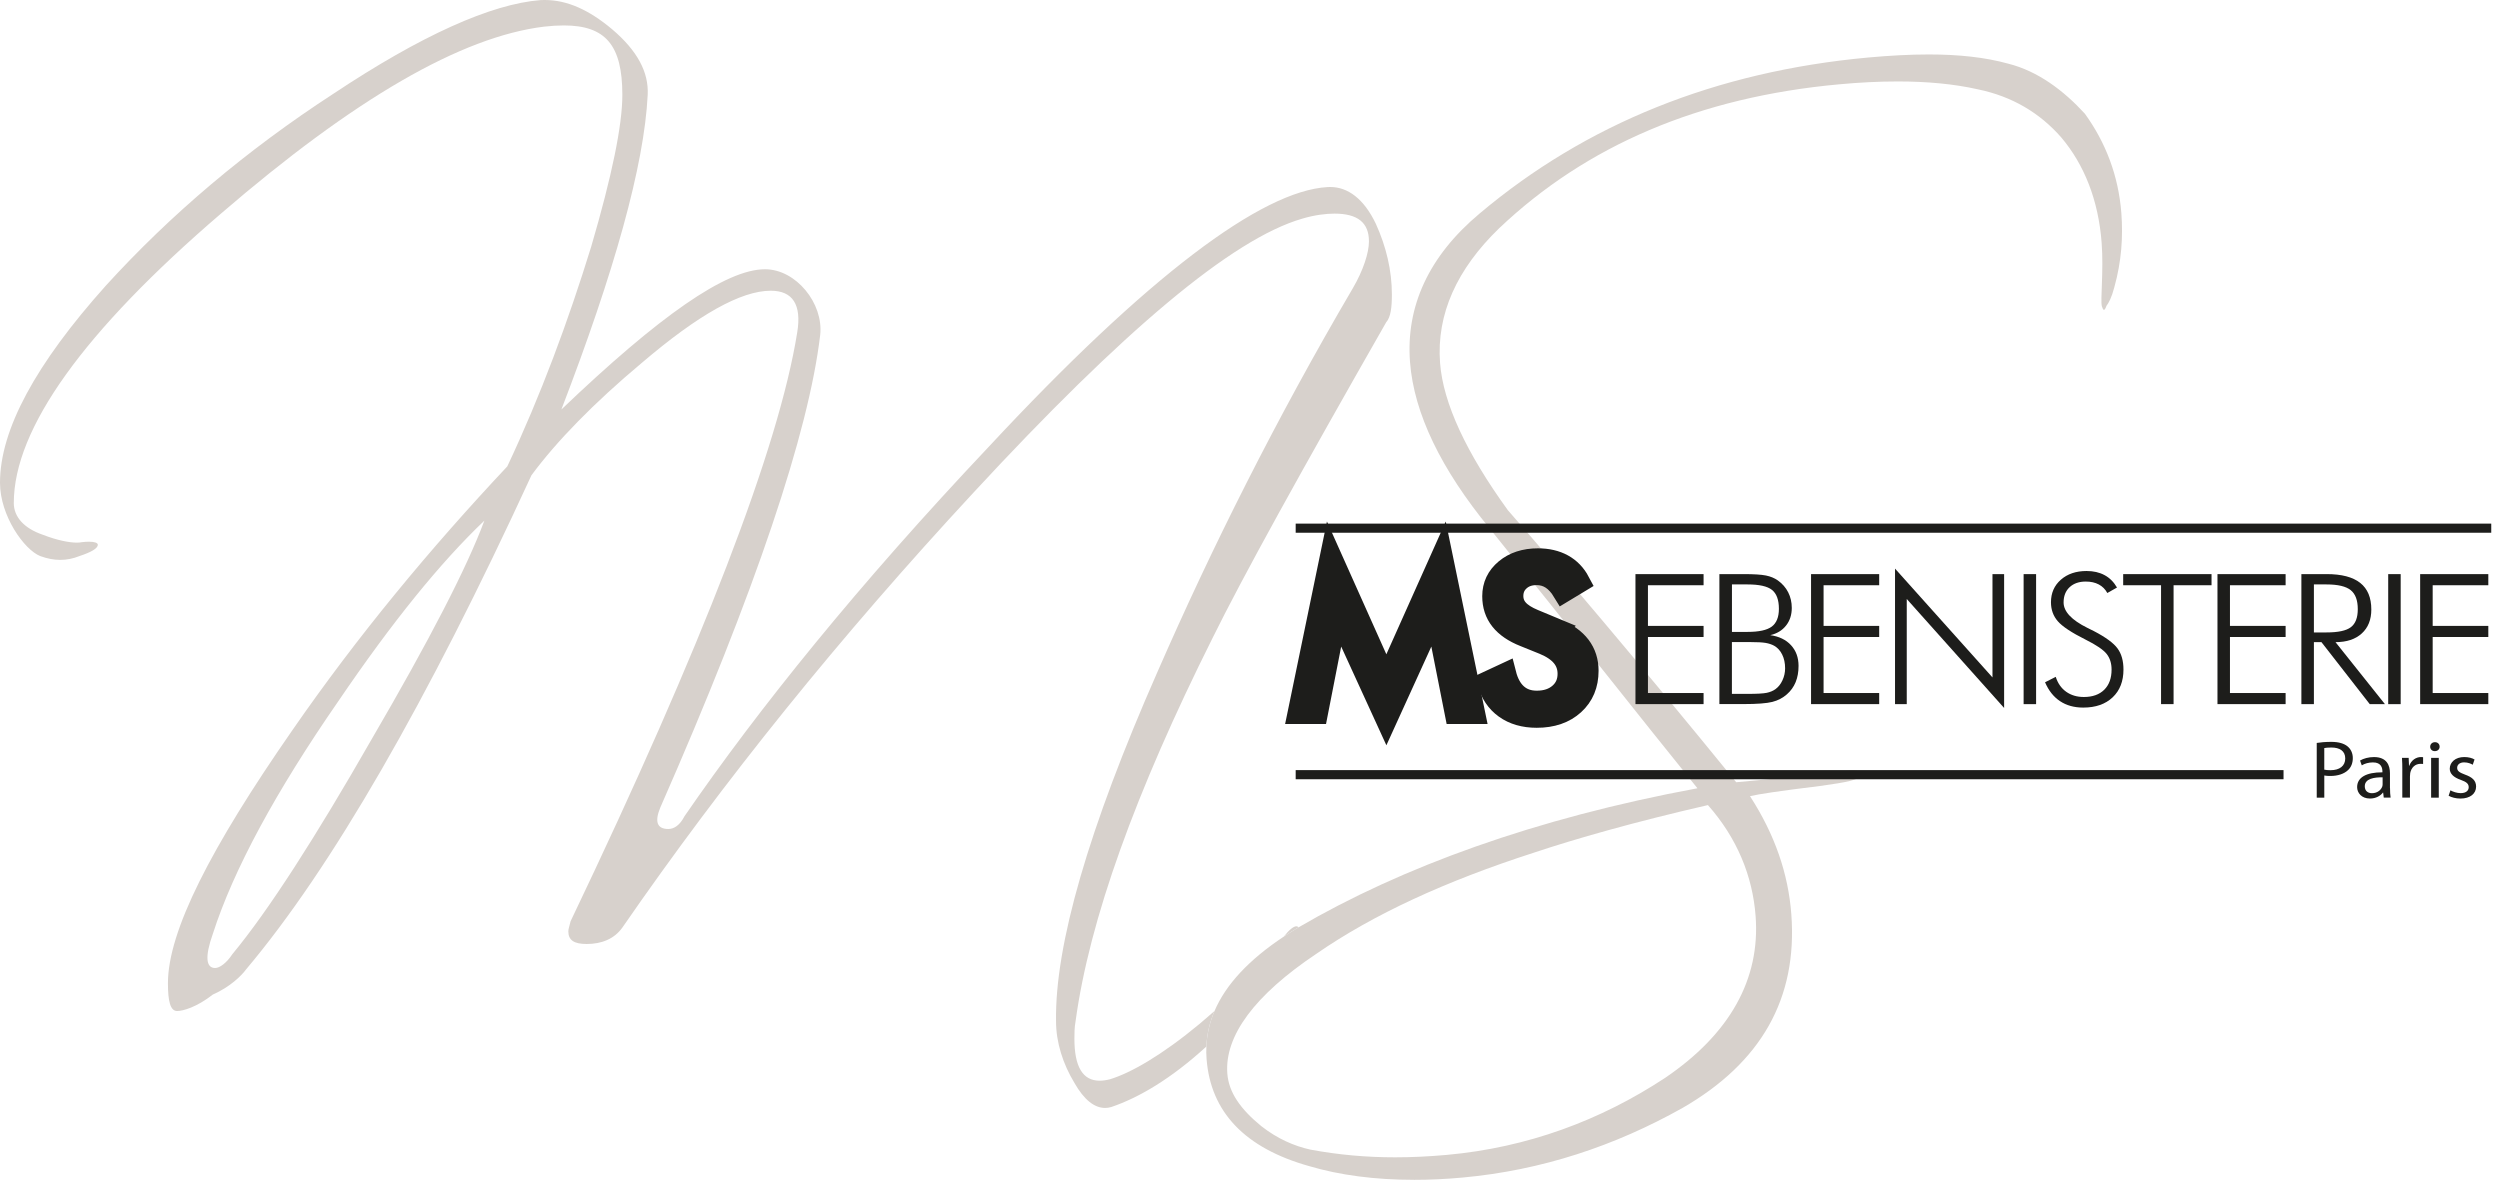 <svg width="114" height="54" viewBox="0 0 114 54" fill="none" xmlns="http://www.w3.org/2000/svg">
<path d="M58.545 42.706C58.788 42.395 58.988 42.238 59.119 42.238C59.146 42.238 59.185 42.254 59.218 42.284C59.212 42.288 59.205 42.291 59.199 42.295C58.971 42.43 58.753 42.568 58.545 42.706ZM22.085 23.743C20.09 25.644 17.888 28.353 15.423 31.982C12.591 36.073 10.649 39.646 9.705 42.585C9.337 43.623 9.391 44.141 9.81 44.141C10.019 44.141 10.334 43.91 10.598 43.507C12.224 41.548 14.374 38.206 16.946 33.711C19.569 29.216 21.297 25.874 22.086 23.743M50.39 50.522C49.908 50.522 49.434 50.155 48.996 49.384C48.472 48.52 48.155 47.54 48.155 46.561C48.104 43.103 49.627 37.802 52.773 30.656C55.239 25.011 58.176 19.131 61.691 13.14C62.163 12.333 62.424 11.526 62.424 11.008C62.424 10.145 61.901 9.741 60.853 9.741C60.484 9.741 59.959 9.798 59.382 9.971C56.183 10.895 51.199 15.101 44.38 22.475C38.294 29.044 32.997 35.612 28.38 42.297C28.013 42.814 27.435 43.046 26.753 43.046C26.177 43.046 25.916 42.874 25.916 42.47C25.916 42.355 25.968 42.24 26.019 42.009C32.051 29.389 35.516 20.402 36.353 15.159C36.563 13.89 36.144 13.257 35.149 13.257C33.785 13.257 31.842 14.351 29.272 16.542C27.069 18.386 25.389 20.113 24.235 21.671C19.462 32.042 15.107 39.592 11.225 44.2C11.016 44.488 10.491 45.007 9.703 45.353C8.968 45.929 8.34 46.103 8.077 46.103C7.762 46.103 7.658 45.642 7.658 44.835C7.658 42.471 9.599 38.67 13.323 33.31C16.313 28.987 19.618 25.012 23.133 21.267C24.654 18.041 25.913 14.641 26.96 11.243C27.906 8.016 28.379 5.711 28.379 4.327C28.379 2.062 27.617 1.16 25.709 1.16C25.434 1.16 25.134 1.178 24.81 1.215C21.034 1.676 16.155 4.5 10.072 9.744C3.829 15.103 0.629 19.538 0.629 22.94C0.629 23.573 1.102 24.091 1.939 24.38C2.638 24.651 3.177 24.744 3.504 24.744C3.594 24.744 3.668 24.737 3.725 24.724C3.852 24.709 3.962 24.702 4.058 24.702C4.318 24.702 4.46 24.756 4.46 24.84C4.46 25.012 4.144 25.184 3.62 25.358C3.332 25.473 3.043 25.531 2.748 25.531C2.453 25.531 2.152 25.473 1.837 25.358C1.102 25.069 0 23.514 0 22.014C0 19.595 1.625 16.6 4.826 13.026C7.762 9.799 11.225 6.859 15.213 4.268C19.2 1.618 22.399 0.178 24.654 0.004C24.715 0.001 24.777 0 24.839 0C25.875 0 26.869 0.46 27.908 1.33C29.062 2.309 29.587 3.29 29.535 4.325C29.376 7.554 28.013 12.393 25.599 18.673C30.058 14.41 33.101 12.278 34.884 12.278C36.299 12.278 37.559 13.833 37.401 15.273C36.876 19.71 34.465 26.913 30.11 36.823C29.847 37.458 29.952 37.802 30.476 37.802C30.738 37.802 31.002 37.63 31.21 37.225C34.619 32.271 39.183 26.625 45.06 20.402C52.35 12.565 57.541 8.703 60.533 8.531C60.575 8.528 60.617 8.527 60.659 8.527C61.451 8.527 62.189 9.053 62.737 10.202C63.21 11.24 63.47 12.335 63.47 13.429C63.47 14.005 63.419 14.466 63.21 14.696C59.328 21.496 56.651 26.335 55.288 29.104C51.774 36.131 49.675 41.952 49.047 46.562C48.993 46.85 48.993 47.137 48.993 47.367C48.993 48.631 49.366 49.28 50.143 49.28C50.288 49.28 50.446 49.257 50.619 49.213C51.564 48.925 52.98 48.119 54.712 46.679C54.942 46.485 55.165 46.292 55.382 46.101C55.157 46.625 55.034 47.165 55.01 47.722C53.397 49.197 51.924 50.057 50.672 50.481C50.577 50.509 50.482 50.523 50.387 50.523" fill="#D7D1CC"/>
<path d="M77.882 36.712C74.521 37.483 71.841 38.249 69.941 38.883C65.935 40.175 62.627 41.693 60.027 43.493C57.22 45.37 55.836 47.231 55.966 48.953C56.031 49.813 56.563 50.575 57.518 51.354C58.245 51.923 59.009 52.259 59.757 52.423C61.058 52.665 62.328 52.774 63.621 52.774C64.398 52.774 65.183 52.734 65.988 52.662C69.645 52.329 72.975 51.097 75.932 49.149C78.885 47.144 80.273 44.646 80.056 41.776C79.918 39.939 79.207 38.212 77.882 36.713M64.472 53.8C62.697 53.8 61.09 53.587 59.708 53.178C56.752 52.35 55.204 50.697 55.02 48.288C55.005 48.097 55.002 47.908 55.011 47.72C55.035 47.164 55.159 46.623 55.383 46.1C55.9 44.89 56.95 43.764 58.545 42.706C58.753 42.568 58.971 42.432 59.199 42.295C59.205 42.291 59.212 42.288 59.218 42.284C63.904 39.548 69.99 37.318 77.403 35.945C74.791 32.717 71.702 28.778 67.924 24.091C65.72 21.404 64.475 18.857 64.296 16.503C64.106 13.978 65.143 11.686 67.468 9.738C72.318 5.652 78.24 3.26 85.195 2.622C86.179 2.533 87.096 2.483 87.949 2.483C89.317 2.483 90.523 2.611 91.583 2.905C92.924 3.245 94.097 4.121 95.073 5.188C96.011 6.488 96.601 7.996 96.734 9.719C96.815 10.811 96.742 11.916 96.412 13.103C96.29 13.575 96.151 13.821 96.055 13.947C96.01 14.069 95.974 14.13 95.94 14.13C95.907 14.13 95.879 14.075 95.844 13.965C95.772 13.683 95.931 12.34 95.835 11.075C95.689 9.125 95.04 7.507 93.996 6.27C93.016 5.148 91.75 4.395 90.198 4.075C89.092 3.825 87.859 3.714 86.535 3.714C85.68 3.714 84.787 3.759 83.866 3.845C77.486 4.428 72.338 6.635 68.361 10.409C66.447 12.261 65.497 14.312 65.667 16.553C65.806 18.39 66.873 20.662 68.759 23.266C71.004 25.834 74.529 29.966 79.172 35.67C80.376 35.561 82.1 35.403 84.239 35.148C84.331 35.14 84.409 35.135 84.477 35.135C84.721 35.135 84.822 35.192 84.832 35.326C84.849 35.557 84.226 35.67 82.977 35.843C81.151 36.067 80.163 36.215 79.8 36.306C80.934 38.054 81.546 39.848 81.684 41.686C81.976 45.532 80.303 48.46 76.722 50.523C73.642 52.252 70.306 53.366 66.7 53.696C65.934 53.767 65.19 53.801 64.475 53.801" fill="#D7D1CC"/>
<path d="M63.218 32.781L60.966 27.863L60.055 32.515H59.215L60.685 25.399L63.218 31.06L65.75 25.399L67.22 32.515H66.378L65.458 27.863L63.218 32.781Z" fill="#1D1D1B"/>
<path d="M63.218 32.781L60.966 27.863L60.055 32.515H59.215L60.685 25.399L63.218 31.06L65.75 25.399L67.22 32.515H66.378L65.458 27.863L63.218 32.781Z" stroke="#1D1D1B" stroke-miterlimit="10"/>
<path d="M70.971 28.714C71.442 28.905 71.797 29.157 72.037 29.471C72.276 29.786 72.395 30.158 72.395 30.588C72.395 31.218 72.183 31.725 71.76 32.109C71.335 32.495 70.775 32.687 70.075 32.687C69.504 32.687 69.025 32.549 68.64 32.273C68.254 31.997 67.994 31.605 67.858 31.097L68.64 30.733C68.745 31.147 68.92 31.462 69.162 31.675C69.405 31.889 69.709 31.995 70.075 31.995C70.507 31.995 70.856 31.877 71.124 31.642C71.391 31.408 71.525 31.102 71.525 30.723C71.525 30.417 71.431 30.153 71.245 29.926C71.058 29.7 70.778 29.509 70.401 29.353L69.52 28.997C69.039 28.807 68.68 28.562 68.444 28.263C68.207 27.964 68.09 27.606 68.09 27.188C68.09 26.701 68.281 26.3 68.664 25.981C69.046 25.664 69.534 25.504 70.129 25.504C70.564 25.504 70.94 25.591 71.26 25.766C71.577 25.941 71.826 26.199 72.005 26.537L71.293 26.967C71.132 26.702 70.95 26.505 70.749 26.375C70.547 26.246 70.32 26.181 70.067 26.181C69.743 26.181 69.478 26.275 69.274 26.462C69.067 26.65 68.965 26.887 68.965 27.177C68.965 27.421 69.045 27.631 69.203 27.808C69.361 27.986 69.606 28.142 69.941 28.28L70.975 28.71L70.971 28.714Z" fill="#1D1D1B"/>
<path d="M70.971 28.714C71.442 28.905 71.797 29.157 72.037 29.471C72.276 29.786 72.395 30.158 72.395 30.588C72.395 31.218 72.183 31.725 71.76 32.109C71.335 32.495 70.775 32.687 70.075 32.687C69.504 32.687 69.025 32.549 68.64 32.273C68.254 31.997 67.994 31.605 67.858 31.097L68.64 30.733C68.745 31.147 68.92 31.462 69.162 31.675C69.405 31.889 69.709 31.995 70.075 31.995C70.507 31.995 70.856 31.877 71.124 31.642C71.391 31.408 71.525 31.102 71.525 30.723C71.525 30.417 71.431 30.153 71.245 29.926C71.058 29.7 70.778 29.509 70.401 29.353L69.52 28.997C69.039 28.807 68.68 28.562 68.444 28.263C68.207 27.964 68.09 27.606 68.09 27.188C68.09 26.701 68.281 26.3 68.664 25.981C69.046 25.664 69.534 25.504 70.129 25.504C70.564 25.504 70.94 25.591 71.26 25.766C71.577 25.941 71.826 26.199 72.005 26.537L71.293 26.967C71.132 26.702 70.95 26.505 70.749 26.375C70.547 26.246 70.32 26.181 70.067 26.181C69.743 26.181 69.478 26.275 69.274 26.462C69.067 26.65 68.965 26.887 68.965 27.177C68.965 27.421 69.045 27.631 69.203 27.808C69.361 27.986 69.606 28.142 69.941 28.28L70.975 28.71L70.971 28.714Z" stroke="#1D1D1B" stroke-miterlimit="10"/>
<path d="M74.577 32.108V26.18H77.683V26.687H75.146V28.541H77.683V29.047H75.146V31.602H77.683V32.108H74.577Z" fill="#1D1D1B"/>
<path d="M78.404 32.108V26.179H79.493C79.97 26.179 80.314 26.2 80.526 26.243C80.737 26.285 80.918 26.361 81.067 26.466C81.274 26.614 81.434 26.796 81.542 27.011C81.651 27.226 81.705 27.462 81.705 27.721C81.705 28.037 81.618 28.306 81.443 28.526C81.268 28.748 81.029 28.893 80.723 28.963C81.125 29.02 81.442 29.172 81.67 29.421C81.899 29.67 82.014 29.985 82.014 30.365C82.014 30.642 81.97 30.89 81.881 31.106C81.792 31.322 81.658 31.509 81.478 31.665C81.294 31.827 81.076 31.941 80.818 32.007C80.561 32.072 80.123 32.106 79.502 32.106H78.404V32.108ZM78.975 28.815H79.686C80.208 28.815 80.577 28.734 80.794 28.572C81.009 28.41 81.118 28.139 81.118 27.762C81.118 27.355 81.012 27.067 80.803 26.9C80.592 26.732 80.22 26.65 79.687 26.65H78.977V28.817L78.975 28.815ZM78.975 31.641H79.704C80.118 31.641 80.404 31.625 80.561 31.593C80.717 31.56 80.851 31.504 80.96 31.426C81.094 31.329 81.201 31.194 81.28 31.023C81.36 30.851 81.401 30.669 81.401 30.474C81.401 30.237 81.357 30.029 81.268 29.848C81.18 29.669 81.056 29.534 80.9 29.445C80.791 29.386 80.663 29.343 80.516 29.317C80.368 29.292 80.139 29.279 79.827 29.279H78.975V31.64V31.641Z" fill="#1D1D1B"/>
<path d="M82.584 32.108V26.18H85.691V26.687H83.155V28.541H85.691V29.047H83.155V31.602H85.691V32.108H82.584Z" fill="#1D1D1B"/>
<path d="M86.413 32.108V25.928L90.857 30.89V26.18H91.388V32.283L86.948 27.314V32.108H86.413Z" fill="#1D1D1B"/>
<path d="M92.846 26.18H92.277V32.109H92.846V26.18Z" fill="#1D1D1B"/>
<path d="M93.254 31.112L93.742 30.864C93.834 31.156 93.992 31.382 94.216 31.543C94.441 31.703 94.71 31.783 95.023 31.783C95.421 31.783 95.731 31.672 95.954 31.452C96.177 31.23 96.288 30.924 96.288 30.532C96.288 30.247 96.213 30.009 96.064 29.82C95.913 29.63 95.593 29.411 95.097 29.164C94.466 28.848 94.046 28.57 93.837 28.33C93.628 28.09 93.524 27.801 93.524 27.463C93.524 27.042 93.674 26.699 93.975 26.435C94.277 26.17 94.668 26.038 95.147 26.038C95.462 26.038 95.734 26.1 95.968 26.226C96.201 26.351 96.389 26.54 96.535 26.791L96.094 27.041C96.002 26.872 95.873 26.741 95.706 26.652C95.538 26.563 95.341 26.519 95.112 26.519C94.804 26.519 94.558 26.604 94.374 26.776C94.191 26.947 94.1 27.179 94.1 27.471C94.1 27.886 94.463 28.274 95.189 28.633C95.32 28.698 95.421 28.748 95.489 28.782C96.023 29.061 96.38 29.323 96.561 29.571C96.742 29.818 96.83 30.138 96.83 30.532C96.83 31.065 96.666 31.486 96.338 31.797C96.01 32.109 95.562 32.266 94.996 32.266C94.585 32.266 94.233 32.169 93.941 31.975C93.647 31.782 93.418 31.494 93.253 31.11" fill="#1D1D1B"/>
<path d="M98.544 32.108V26.687H96.817V26.18H100.846V26.687H99.115V32.108H98.544Z" fill="#1D1D1B"/>
<path d="M101.117 32.108V26.18H104.224V26.687H101.686V28.541H104.224V29.047H101.686V31.602H104.224V32.108H101.117Z" fill="#1D1D1B"/>
<path d="M108.754 32.108H108.06L105.857 29.28H105.514V32.108H104.943V26.179H106.097C106.777 26.179 107.286 26.312 107.625 26.58C107.964 26.847 108.132 27.253 108.132 27.795C108.132 28.256 107.988 28.62 107.697 28.885C107.407 29.15 107.008 29.282 106.499 29.282L108.753 32.109L108.754 32.108ZM105.514 26.648V28.839H106.088C106.619 28.839 106.99 28.76 107.2 28.599C107.411 28.438 107.515 28.165 107.515 27.779C107.515 27.372 107.407 27.082 107.19 26.909C106.973 26.736 106.606 26.65 106.088 26.65H105.514V26.648Z" fill="#1D1D1B"/>
<path d="M109.471 26.18H108.902V32.109H109.471V26.18Z" fill="#1D1D1B"/>
<path d="M110.359 32.108V26.18H113.467V26.687H110.93V28.541H113.467V29.047H110.93V31.602H113.467V32.108H110.359Z" fill="#1D1D1B"/>
<path d="M104.129 35.117H59.083V35.534H104.129V35.117Z" fill="#1D1D1B"/>
<path d="M113.601 23.877H59.083V24.293H113.601V23.877Z" fill="#1D1D1B"/>
<path d="M105.642 33.878C105.808 33.852 106.026 33.829 106.305 33.829C106.646 33.829 106.895 33.905 107.054 34.04C107.197 34.159 107.288 34.343 107.288 34.568C107.288 34.792 107.215 34.976 107.081 35.107C106.895 35.291 106.601 35.384 106.265 35.384C106.163 35.384 106.067 35.38 105.988 35.362V36.373H105.643V33.878H105.642ZM105.987 35.096C106.062 35.114 106.157 35.121 106.273 35.121C106.688 35.121 106.943 34.926 106.943 34.585C106.943 34.243 106.688 34.087 106.312 34.087C106.161 34.087 106.047 34.098 105.987 34.112V35.094V35.096Z" fill="#1D1D1B"/>
<path d="M108.985 35.938C108.985 36.096 108.992 36.249 109.012 36.372H108.699L108.672 36.143H108.66C108.553 36.285 108.346 36.413 108.072 36.413C107.684 36.413 107.485 36.154 107.485 35.892C107.485 35.454 107.898 35.214 108.638 35.218V35.181C108.638 35.034 108.595 34.761 108.202 34.766C108.02 34.766 107.833 34.814 107.697 34.901L107.618 34.68C107.776 34.586 108.011 34.522 108.251 34.522C108.839 34.522 108.982 34.901 108.982 35.261V35.939L108.985 35.938ZM108.647 35.447C108.267 35.44 107.834 35.504 107.834 35.855C107.834 36.073 107.985 36.17 108.16 36.17C108.413 36.17 108.575 36.02 108.631 35.867C108.643 35.83 108.647 35.791 108.647 35.761V35.447Z" fill="#1D1D1B"/>
<path d="M109.546 35.124C109.546 34.911 109.542 34.727 109.53 34.558H109.835L109.851 34.918H109.863C109.95 34.674 110.164 34.521 110.399 34.521C110.435 34.521 110.462 34.525 110.493 34.528V34.838C110.457 34.831 110.423 34.831 110.375 34.831C110.129 34.831 109.954 35.003 109.906 35.251C109.899 35.296 109.894 35.352 109.894 35.404V36.37H109.545V35.123L109.546 35.124Z" fill="#1D1D1B"/>
<path d="M111.247 34.05C111.247 34.162 111.164 34.252 111.025 34.252C110.898 34.252 110.816 34.162 110.816 34.05C110.816 33.937 110.903 33.843 111.034 33.843C111.164 33.843 111.247 33.933 111.247 34.05ZM110.859 34.559H111.208V36.373H110.859V34.559Z" fill="#1D1D1B"/>
<path d="M111.74 36.039C111.847 36.099 112.029 36.167 112.204 36.167C112.454 36.167 112.573 36.05 112.573 35.897C112.573 35.743 112.474 35.658 112.221 35.566C111.871 35.447 111.709 35.271 111.709 35.053C111.709 34.761 111.963 34.521 112.371 34.521C112.565 34.521 112.736 34.569 112.839 34.633L112.757 34.872C112.681 34.827 112.543 34.764 112.364 34.764C112.157 34.764 112.046 34.877 112.046 35.012C112.046 35.161 112.157 35.229 112.407 35.323C112.736 35.44 112.91 35.596 112.91 35.867C112.91 36.188 112.644 36.414 112.196 36.414C111.986 36.414 111.791 36.362 111.657 36.286L111.74 36.039Z" fill="#1D1D1B"/>
</svg>
